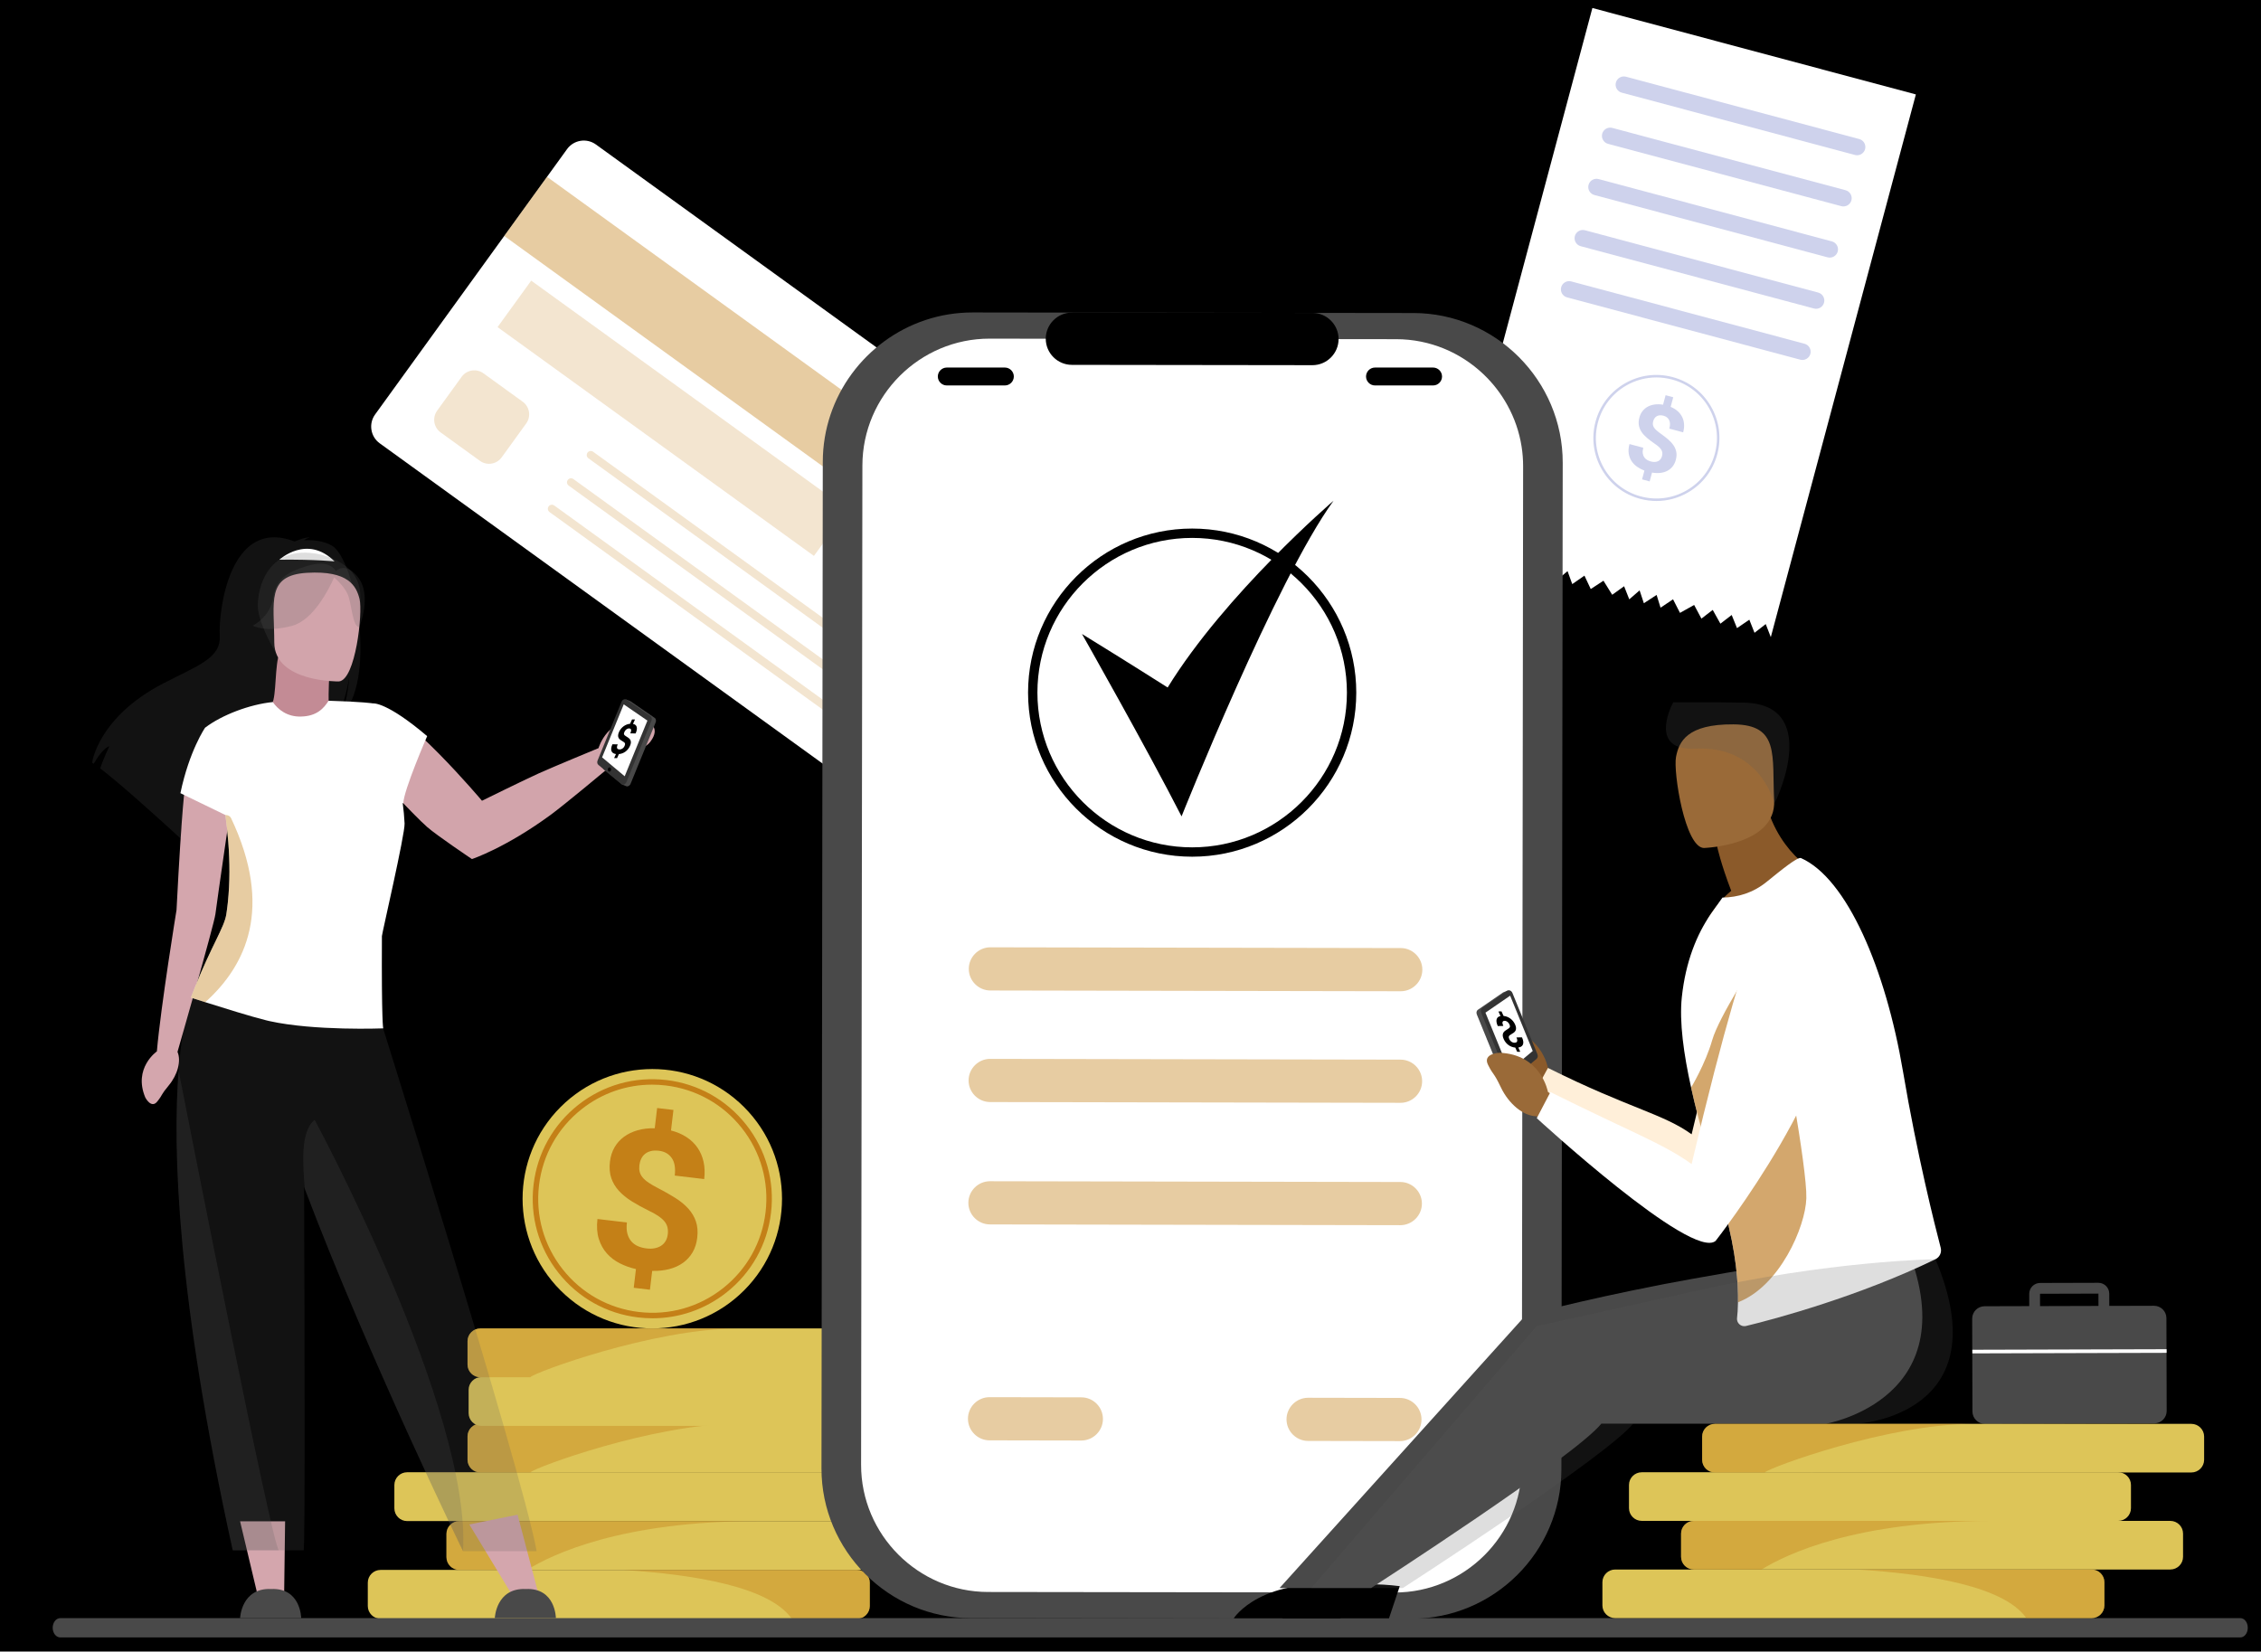 <svg xmlns="http://www.w3.org/2000/svg" viewBox="0 0 2737.46 2000"><defs><style>      .cls-1 {        fill: #dde1f4;      }      .cls-2 {        fill: #ffefd9;      }      .cls-3 {        fill: #ced2ec;      }      .cls-4 {        fill: #494949;      }      .cls-5 {        fill: #fff;      }      .cls-6, .cls-7 {        opacity: .4;      }      .cls-8 {        fill: #c38b95;      }      .cls-9 {        fill: #8b5a2a;      }      .cls-10 {        fill: #d2a4ab;      }      .cls-11 {        fill: #9a6a38;      }      .cls-12 {        fill: #333;      }      .cls-13, .cls-7, .cls-14 {        fill: #c48017;      }      .cls-13, .cls-15 {        opacity: .2;      }      .cls-16 {        fill: #b66c0c;        opacity: .6;      }      .cls-17 {        fill: #d4a6ad;      }      .cls-18 {        fill: #3a3582;      }      .cls-15 {        fill: #5e5e5e;      }      .cls-19 {        fill: #ddc558;      }    </style></defs><g><g id="_&#x421;&#x43B;&#x43E;&#x439;_2" data-name="&#x421;&#x43B;&#x43E;&#x439;_2"><rect y="-1.09" width="2740.32" height="2003.16"></rect><g><g><path class="cls-19" d="M1053.07,1916.57v28.28c0,8.48-6.95,15.43-15.43,15.43H460.74c-8.49,0-15.44-6.95-15.44-15.43v-28.28c0-8.48,6.95-15.43,15.44-15.43h576.91c8.48,0,15.43,6.95,15.43,15.43Z"></path><path class="cls-19" d="M1148.31,1857.43v28.28c0,8.48-6.93,15.43-15.43,15.43h-576.91c-8.48,0-15.43-6.95-15.43-15.43v-28.28c0-8.48,6.95-15.43,15.43-15.43h576.91c8.49,0,15.43,6.95,15.43,15.43Z"></path><path class="cls-19" d="M1173.82,1739.43v28.26c0,8.49-6.95,15.43-15.43,15.43h-576.91c-8.48,0-15.43-6.93-15.43-15.43v-28.26c0-8.49,6.95-15.44,15.43-15.44h576.91c8.48,0,15.43,6.95,15.43,15.44Z"></path><path class="cls-19" d="M1085.24,1798.3v28.26c0,8.49-6.95,15.44-15.43,15.44H492.9c-8.48,0-15.43-6.95-15.43-15.44v-28.26c0-8.49,6.95-15.43,15.43-15.43h576.91c8.48,0,15.43,6.93,15.43,15.43Z"></path><path class="cls-7" d="M1053.07,1916.57v28.28c0,8.48-6.95,15.43-15.43,15.43h-79.06c-26.67-38.39-116.79-53.68-205.04-59.13h284.11c8.48,0,15.43,6.95,15.43,15.43Z"></path><path class="cls-7" d="M917.47,1842.01c-165.26,0-249.28,40.34-279.44,59.13h-82.06c-8.48,0-15.43-6.95-15.43-15.43v-28.28c0-8.48,6.95-15.43,15.43-15.43h361.5Z"></path><path class="cls-7" d="M581.48,1724h311.72c-103.67.54-245.94,53.27-250.9,58.88l-.29.25h-60.53c-8.48,0-15.43-6.93-15.43-15.43v-28.26c0-8.49,6.95-15.44,15.43-15.44Z"></path><path class="cls-19" d="M1173.82,1624.15v28.26c0,8.49-6.95,15.43-15.43,15.43h-576.91c-8.48,0-15.43-6.93-15.43-15.43v-28.26c0-8.49,6.95-15.44,15.43-15.44h576.91c8.48,0,15.43,6.95,15.43,15.44Z"></path><path class="cls-19" d="M1175.13,1683.02v28.26c0,8.49-6.95,15.44-15.43,15.44h-576.91c-8.48,0-15.43-6.95-15.43-15.44v-28.26c0-8.49,6.95-15.43,15.43-15.43h576.91c8.48,0,15.43,6.93,15.43,15.43Z"></path><path class="cls-7" d="M581.48,1608.71h311.72c-103.67.54-245.94,53.27-250.9,58.88l-.29.25h-60.53c-8.48,0-15.43-6.93-15.43-15.43v-28.26c0-8.49,6.95-15.44,15.43-15.44Z"></path></g><g><circle class="cls-19" cx="789.76" cy="1451.64" r="157.06" transform="translate(-795.15 983.62) rotate(-45)"></circle><path class="cls-14" d="M790.04,1596.41c-5.75,0-11.54-.34-17.34-1.02-38.4-4.56-72.72-23.8-96.65-54.16-23.93-30.38-34.61-68.26-30.05-106.64,4.56-38.4,23.8-72.72,54.16-96.65,30.38-23.94,68.24-34.55,106.64-30.05,38.41,4.56,72.73,23.8,96.66,54.16,23.93,30.38,34.59,68.24,30.04,106.64-4.56,38.41-23.8,72.73-54.16,96.66-25.79,20.31-56.98,31.06-89.3,31.06ZM789.48,1313.49c-30.84,0-60.6,10.26-85.2,29.65-28.98,22.83-47.33,55.58-51.68,92.21-4.36,36.64,5.83,72.77,28.66,101.75,22.83,28.98,55.58,47.33,92.21,51.68,36.64,4.34,72.77-5.81,101.75-28.66,28.98-22.82,47.33-55.58,51.68-92.21,4.36-36.64-5.83-72.77-28.66-101.75-22.82-28.98-55.58-47.33-92.21-51.68-5.54-.66-11.06-.99-16.56-.99Z"></path><path class="cls-14" d="M808.48,1494.89c.38-3.21.26-6.09-.35-8.64-.61-2.55-1.83-4.95-3.65-7.18-1.82-2.23-4.26-4.38-7.31-6.45-3.05-2.07-6.82-4.18-11.32-6.34-7.73-3.78-14.7-7.62-20.91-11.49-6.21-3.88-11.42-8.12-15.63-12.72-4.21-4.61-7.29-9.77-9.23-15.51-1.95-5.73-2.48-12.34-1.59-19.83.77-6.49,2.62-12.28,5.56-17.36,2.94-5.07,6.78-9.34,11.53-12.81,4.75-3.47,10.25-6.09,16.51-7.86,6.26-1.77,13.13-2.57,20.62-2.38l2.91-24.53,19.74,2.34-2.95,24.87c6.96,1.76,13.16,4.39,18.58,7.9,5.42,3.51,9.88,7.76,13.38,12.75,3.49,4.99,5.97,10.69,7.42,17.1,1.45,6.41,1.72,13.44.81,21.08l-35.66-4.23c1.09-9.17-.13-16.27-3.67-21.3-3.53-5.03-8.71-7.95-15.54-8.76-3.7-.44-6.95-.3-9.75.41-2.8.71-5.16,1.87-7.1,3.46-1.94,1.59-3.47,3.56-4.58,5.91-1.11,2.35-1.84,4.94-2.17,7.76-.34,2.83-.23,5.44.32,7.82.55,2.39,1.72,4.68,3.5,6.87,1.78,2.19,4.24,4.34,7.37,6.45,3.13,2.12,7.05,4.38,11.77,6.8,7.62,3.93,14.52,7.84,20.69,11.75,6.17,3.91,11.35,8.19,15.56,12.83,4.2,4.64,7.28,9.84,9.23,15.57,1.95,5.74,2.48,12.31,1.6,19.72-.8,6.72-2.69,12.62-5.66,17.69-2.98,5.07-6.84,9.3-11.58,12.69-4.74,3.39-10.27,5.91-16.6,7.56-6.33,1.65-13.23,2.38-20.72,2.19l-2.71,22.81-19.62-2.33,2.69-22.69c-6.75-1.5-13.17-3.77-19.27-6.82-6.1-3.05-11.37-7.02-15.79-11.93-4.42-4.9-7.73-10.82-9.91-17.74-2.18-6.92-2.73-14.97-1.64-24.14l35.66,4.23c-.64,5.43-.42,10.04.67,13.85,1.09,3.81,2.78,6.96,5.07,9.44,2.29,2.48,5.01,4.35,8.15,5.62,3.14,1.26,6.4,2.09,9.78,2.49,3.87.46,7.32.37,10.36-.28,3.04-.65,5.65-1.73,7.83-3.26,2.18-1.52,3.91-3.43,5.18-5.72,1.27-2.29,2.08-4.85,2.41-7.68Z"></path></g><g><polygon class="cls-5" points="2319.6 114.35 2143.97 771.57 2137.83 755.74 2124.25 766.3 2117.97 750.44 2103.05 760.63 2096.61 744.73 2082.94 755.26 2073.65 738.59 2059.96 749.12 2051.15 732.58 2034.02 742.19 2025.6 725.75 2010.47 735.89 2005.71 720.44 1990.27 730.5 1985.11 714.93 1972.61 725.78 1966.36 709.92 1951.95 720.26 1941.36 703.24 1925.96 713.31 1918.33 697.09 1903.58 707.33 1897.88 691.62 1885.1 702.39 1878.31 686.39 1864.45 696.87 1858.2 681.02 1842.82 691.09 1836.47 675.21 1820.97 685.25 1814.84 669.43 1800.94 679.9 1791.9 663.3 1777.49 673.63 1770.16 657.49 1752.33 666.91 1927.95 9.69 2319.6 114.35"></polygon><path class="cls-3" d="M2245.89,187.67l-282.42-75.47c-5.31-1.42-8.49-6.92-7.07-12.23h0c1.42-5.31,6.92-8.49,12.23-7.07l282.42,75.47c5.31,1.42,8.49,6.92,7.07,12.23h0c-1.42,5.31-6.92,8.49-12.23,7.07Z"></path><path class="cls-3" d="M2229.33,249.65l-282.42-75.47c-5.31-1.42-8.49-6.92-7.07-12.23h0c1.42-5.31,6.92-8.49,12.23-7.07l282.42,75.47c5.31,1.42,8.49,6.92,7.07,12.23h0c-1.42,5.31-6.92,8.49-12.23,7.07Z"></path><path class="cls-3" d="M2212.77,311.62l-282.42-75.47c-5.31-1.42-8.49-6.92-7.07-12.23h0c1.42-5.31,6.92-8.49,12.23-7.07l282.42,75.47c5.31,1.42,8.49,6.92,7.07,12.23h0c-1.42,5.31-6.92,8.49-12.23,7.07Z"></path><path class="cls-3" d="M2196.21,373.6l-282.42-75.47c-5.31-1.42-8.49-6.92-7.07-12.23h0c1.42-5.31,6.92-8.49,12.23-7.07l282.42,75.47c5.31,1.42,8.49,6.92,7.07,12.23h0c-1.42,5.31-6.92,8.49-12.23,7.07Z"></path><path class="cls-3" d="M2179.65,435.57l-282.42-75.47c-5.31-1.42-8.49-6.92-7.07-12.23h0c1.42-5.31,6.92-8.49,12.23-7.07l282.42,75.47c5.31,1.42,8.49,6.92,7.07,12.23h0c-1.42,5.31-6.92,8.49-12.23,7.07Z"></path><path class="cls-3" d="M2012.22,552.5c.4-1.51.54-2.89.42-4.15-.12-1.26-.54-2.49-1.25-3.67s-1.73-2.38-3.04-3.58c-1.31-1.19-2.97-2.46-4.97-3.8-3.43-2.34-6.49-4.64-9.19-6.92-2.7-2.28-4.9-4.66-6.59-7.14-1.69-2.49-2.81-5.16-3.34-8.03-.54-2.87-.34-6.06.6-9.57.81-3.05,2.09-5.68,3.85-7.9,1.75-2.22,3.88-3.99,6.38-5.32,2.5-1.33,5.31-2.2,8.42-2.62,3.11-.42,6.44-.32,10,.28l3.07-11.5,9.26,2.47-3.12,11.67c3.2,1.32,5.98,3,8.32,5.04,2.35,2.05,4.18,4.38,5.51,7,1.32,2.62,2.11,5.51,2.37,8.67.25,3.16-.1,6.53-1.06,10.11l-16.73-4.47c1.15-4.3,1.05-7.77-.29-10.41-1.34-2.64-3.61-4.39-6.82-5.25-1.74-.46-3.3-.62-4.68-.47-1.38.15-2.59.54-3.63,1.16-1.03.63-1.9,1.46-2.59,2.51-.69,1.04-1.22,2.23-1.57,3.56-.35,1.33-.48,2.58-.38,3.76.1,1.18.5,2.35,1.2,3.52.7,1.17,1.73,2.36,3.07,3.58,1.35,1.22,3.06,2.57,5.15,4.05,3.37,2.4,6.39,4.74,9.07,7.03,2.67,2.29,4.85,4.69,6.54,7.19,1.69,2.51,2.8,5.19,3.34,8.06.54,2.87.34,6.04-.59,9.52-.84,3.15-2.15,5.84-3.92,8.05-1.77,2.22-3.9,3.97-6.4,5.26-2.49,1.29-5.31,2.12-8.44,2.47-3.13.35-6.48.23-10.04-.38l-2.86,10.7-9.2-2.46,2.84-10.64c-3.12-1.18-6.03-2.7-8.73-4.58-2.7-1.87-4.94-4.13-6.72-6.78-1.77-2.64-2.94-5.69-3.51-9.14-.57-3.45-.28-7.33.87-11.63l16.73,4.47c-.68,2.54-.89,4.76-.63,6.66.26,1.89.85,3.51,1.77,4.85.92,1.34,2.09,2.42,3.51,3.24,1.41.82,2.91,1.44,4.49,1.86,1.81.48,3.47.68,4.96.58,1.49-.1,2.81-.44,3.96-1.02,1.15-.58,2.1-1.37,2.86-2.37.76-1.01,1.32-2.17,1.68-3.5Z"></path><path class="cls-3" d="M2005.58,606.69c-6.61,0-13.26-.87-19.82-2.62-19.69-5.26-36.15-17.87-46.35-35.52-10.2-17.64-12.92-38.2-7.66-57.89h0c5.26-19.69,17.87-36.15,35.51-46.35,17.64-10.2,38.2-12.92,57.89-7.66,19.69,5.26,36.15,17.87,46.35,35.52,10.2,17.64,12.92,38.2,7.66,57.89-5.26,19.69-17.87,36.15-35.51,46.35-11.77,6.8-24.83,10.28-38.07,10.28ZM2005.34,457.07c-12.71,0-25.26,3.34-36.55,9.87-16.94,9.8-29.05,25.6-34.1,44.51h0c-5.05,18.91-2.44,38.65,7.36,55.59,9.8,16.94,25.6,29.05,44.51,34.11,18.9,5.05,38.65,2.44,55.59-7.36,16.94-9.8,29.05-25.6,34.11-44.51,5.05-18.91,2.44-38.65-7.36-55.59-9.8-16.94-25.6-29.05-44.51-34.11-6.3-1.68-12.69-2.52-19.03-2.52Z"></path></g><path class="cls-4" d="M2712.39,1959.51H73c-5.05,0-9.19,5.24-9.19,11.63v.13c0,6.4,4.13,11.63,9.19,11.63h2639.39c4.97,0,9.03-5.14,9.03-11.43v-.54c0-6.29-4.06-11.43-9.03-11.43Z"></path><g><path class="cls-5" d="M1045.33,960.38l-585.62-423.56c-11.13-8.05-13.64-23.73-5.6-34.86l232.47-321.42c8.05-11.13,23.73-13.64,34.86-5.6l585.62,423.56c11.13,8.05,13.64,23.73,5.6,34.86l-232.47,321.42c-8.05,11.13-23.73,13.64-34.86,5.6Z"></path><rect class="cls-7" x="563.11" y="432.15" width="772.67" height="88.38" transform="translate(459.29 -466.05) rotate(35.88)"></rect><rect class="cls-13" x="577.97" y="471.75" width="472.76" height="69.49" transform="translate(451.33 -381.15) rotate(35.88)"></rect><path class="cls-13" d="M581.07,558.07l-47.58-34.41c-8.44-6.11-10.34-17.9-4.23-26.34l29.68-41.04c6.11-8.44,17.9-10.34,26.34-4.23l47.58,34.41c8.44,6.11,10.34,17.9,4.23,26.34l-29.68,41.04c-6.11,8.44-17.9,10.34-26.34,4.23Z"></path><g><path class="cls-13" d="M1092.63,829.99l-380.22-275c-2.19-1.58-2.68-4.64-1.1-6.83h0c1.58-2.19,4.64-2.68,6.83-1.1l380.22,275c2.19,1.58,2.68,4.64,1.1,6.83h0c-1.58,2.19-4.64,2.68-6.83,1.1Z"></path><path class="cls-13" d="M1068.72,863.05l-380.22-275c-2.19-1.58-2.68-4.64-1.1-6.83h0c1.58-2.19,4.64-2.68,6.83-1.1l380.22,275c2.19,1.58,2.68,4.64,1.1,6.83h0c-1.58,2.19-4.64,2.68-6.83,1.1Z"></path><path class="cls-13" d="M1045.55,895.08l-380.22-275c-2.19-1.58-2.68-4.64-1.1-6.83h0c1.58-2.19,4.64-2.68,6.83-1.1l380.22,275c2.19,1.58,2.68,4.64,1.1,6.83h0c-1.58,2.19-4.64,2.68-6.83,1.1Z"></path></g></g><g><path class="cls-10" d="M779.33,871.88c-43.64-5.61-54.66,34.09-54.66,34.09,0,0-54.19,22.35-72.51,30.62-16.96,7.66-68.62,33.09-68.62,33.09,0,0-96.08-114.15-132.4-117.12l6.22,87.22s42.78,46.69,59.83,61.72c11.46,10.1,54.19,38.81,54.19,38.81,0,0,40.41-13.32,95.18-53.45,17.19-12.6,66.26-53.64,66.26-53.64,13.45,1.86,25.22-1.65,36.07-17.17,10.85-15.52,13.83-9.56,20.73-21.11,9.35-15.67-5.28-21.5-10.29-23.07Z"></path><polygon class="cls-17" points="290.68 1842.27 312.03 1932.18 344.01 1932 345.18 1842.27 290.68 1842.27"></polygon><path class="cls-4" d="M328.25,1924.25c-36.18-1.56-37.56,35.23-37.56,35.23h73.96s-.23-36.79-36.4-35.23Z"></path><polygon class="cls-17" points="568.23 1846.1 620.42 1932.18 652.4 1932 626.65 1834.26 568.23 1846.1"></polygon><path class="cls-4" d="M636.63,1924.25c-36.18-1.56-37.56,35.23-37.56,35.23h73.96s-.23-36.79-36.4-35.23Z"></path><path class="cls-15" d="M401.75,660.69c-11.04-6.27-24.27-6.96-33.52-6.41,2.38-2.46,7.07-3.36,7.07-3.36-5.74-.85-18.55,4.84-18.55,4.84-79.82-30.76-92.36,86.77-90.69,114.07,1.66,27.3-26.82,36.22-68.35,57.73-79.23,41.05-86.19,96.01-86.19,96.01.62.36,1.26.78,1.95,1.25,3.93-6.66,12.02-19.17,18.85-21.05-.26.61-8.06,17.22-10.98,26.74,23.37,17.78,67.1,57.18,97.58,85.11-.14-5.46.08-13.21,2.08-17.3l3.77,22.67c16.31,14.99,27.55,25.54,27.55,25.54-2.01-22.06,99.79-138.5,152.9-173.37,12.93-19.04,17.52-52.66,17.87-55.31-2.23,26.66-6.79,41.62-10.87,50.04,44.98-41.39,18.79-190.57-10.47-207.2Z"></path><path class="cls-8" d="M402.07,874.88c-7.38-3.44-2.83-66.25-2.83-66.25l-62.53-12.39c-4.34,20.57-2.07,56.52-9.83,58.06-.25.05,11.73,23.83,30.05,28.83,19.5,5.32,45.41-8.12,45.14-8.25Z"></path><path class="cls-5" d="M338.24,677.78s33.66-31.08,66.81,2.1c0,0-22.11-2.54-66.81-2.1Z"></path><path class="cls-15" d="M334.13,790.52s-17.31-27.34-21.46-50.73c-2.97-16.69,5.54-78.57,67.72-69.66,0,0,18.06,1.78,35.03,13.25,13.5,9.12,32.98,28.8,11.2,82.8l-5.66,18.24-86.83,6.1Z"></path><path class="cls-15" d="M450.09,1201.31h-150.63c.03.27.07.55.1.81l-65.74.79s-12.27,24.34-17.6,93.63c-7.37,95.68-1.95,274.02,65.57,580.88h85.78c1.89,0,1.34-245.04.59-440.08.3.8.6,1.59.9,2.38,77.74,205.33,191.55,438.69,191.55,438.69h89.15c-18.56-101.24-199.66-677.1-199.66-677.1Z"></path><path class="cls-17" d="M282.13,958.2l-58-6.23s-3.79,20.85-10.41,150.01c0,0-18.93,115.63-23.8,171.24,0,0-28.95,20.11-14.04,55.77,0,0,7.18,14.16,14.54,4.91,7.36-9.25,3.38-6.8,14-19.61,10.62-12.8,15.19-29.56,10.49-40.52,0,0,44.44-154.48,45.89-166.76,1.44-12.28,21.33-148.82,21.33-148.82Z"></path><path class="cls-15" d="M560.6,1878.41s-113.81-233.36-191.55-438.69c-2.21-28.46-5.93-69.34,11.92-83.55,0,0,189.62,351.1,179.63,522.24Z"></path><path class="cls-5" d="M462.39,1133.63c-.52,104.7,1.58,111.69,1.58,111.69,0,0-83.44,3.31-137.97-8.85-1.18-.26-2.51-.66-3.82-.92-18.23-4.49-52.81-15.31-73.68-21.92-10.43-3.3-17.43-5.54-17.43-5.54,1.58-4.23,3.18-8.32,4.76-12.16,20.33-50.83,35.78-73.01,38.15-88.59.17-1.09.32-2.17.48-3.27.31-2.18.6-4.37.87-6.55.12-1.08.24-2.15.37-3.23.04-.34.08-.7.11-1.05,2.64-24.69,2.44-49.75.56-73.7-.85-11.21-2.08-22.14-3.55-32.63l-1.84-.89-52.55-25.49c10.71-51.47,29.93-79.38,29.93-79.38.08-.03.16-.08.22-.11,20.09-15.25,53.92-28.1,81.7-30.86,6.33,9.11,17.53,18.07,34.16,17.55,19.27-.4,27.75-10.16,33.42-19.14,41.59,1.19,53.31,3.16,53.31,3.16.01.01.02.03.03.06,1.07-.16,17.28-1.72,65.98,39.65,0,0-28.53,65.51-28.88,81.36l-.76-.57c1.11,8.33,1.91,16.7,2.31,24.99.52,13.2-27.46,133.49-27.46,136.38Z"></path><path class="cls-15" d="M337.58,1877.42h-55.79c-67.52-306.86-72.93-485.19-65.57-580.88,16.75,85.27,112.46,571.18,121.36,580.88Z"></path><path class="cls-7" d="M248.51,1213.64c-10.43-3.3-17.43-5.54-17.43-5.54,1.58-4.23,3.18-8.32,4.76-12.16,20.33-50.83,35.78-73.01,38.15-88.59.17-1.08.32-2.16.48-3.27.31-2.15.6-4.33.87-6.55.13-1.07.26-2.15.37-3.23.04-.34.08-.7.11-1.05,2.64-24.69,2.44-49.75.56-73.7-.85-11.21-2.08-22.14-3.55-32.63,0,0,5.03-.2,6.94,3.83,51.62,108.92,18.13,178.52-31.25,222.88Z"></path><path class="cls-10" d="M410.27,825.2s-78.13,1.29-78.19-47.38c-.05-48.67-10.17-81.28,39.71-84.16,49.88-2.88,59.6,15.68,63.57,31.92,3.97,16.24-4.77,98.03-25.09,99.62Z"></path><path class="cls-15" d="M433.03,698.51c-12.06-14.61-21.18-11.44-26.29-7.05-7.41-11.08-21.86-10.26-35.73-5.85-18.24,5.79-36.93,12.88-40.12,37.3-3.12,23.94-24.81,34.74-24.81,34.74,0,0,14.24,8.8,47.07.35,25.84-6.64,44.59-43.42,51.4-58.79,4.65,4.13,14.45,13.68,17.39,23.02,3.9,12.39,5.65,37.91,13.08,37.04,0,0,16.12-38.81-2-60.76Z"></path><g><path class="cls-4" d="M792.64,869.31l-29.11-19.99c-.25-.17-.51-.3-.78-.39l-.02-.02-4.96-2.01-27.32,84.35,22.94,18.86,4.7,1.93s0,0,.01,0l.06.03h0c1.9.76,4.32-.46,5.33-2.94l30.32-74.31c.87-2.13.37-4.46-1.18-5.52Z"></path><path class="cls-12" d="M724.47,926.25l27.78,23.25c1.96,1.64,5.01.44,6.18-2.43l30.32-74.31c.87-2.13.37-4.46-1.18-5.52l-29.11-19.99c-1.98-1.36-4.82-.11-5.94,2.62l-28.99,71.04c-.82,2-.43,4.19.93,5.33Z"></path><polygon class="cls-5" points="728.98 917.14 756.34 940.04 783.84 872.65 755.17 852.96 728.98 917.14"></polygon><path d="M739.77,932.64c.38-1.35-.16-2.8-1.21-3.23-1.05-.43-2.21.32-2.59,1.68-.38,1.35.16,2.8,1.21,3.23,1.05.43,2.21-.32,2.59-1.68Z"></path><path d="M756.16,903.4c.31-.69.51-1.3.58-1.83.08-.53.02-1.01-.15-1.44-.18-.43-.48-.84-.9-1.21-.42-.37-.98-.74-1.67-1.09-1.18-.63-2.21-1.29-3.09-1.98-.89-.68-1.55-1.47-2-2.35-.45-.88-.64-1.91-.58-3.09.06-1.17.46-2.57,1.19-4.17.63-1.4,1.42-2.66,2.36-3.81.94-1.14,1.99-2.13,3.15-2.97,1.16-.84,2.4-1.52,3.72-2.03,1.32-.52,2.68-.84,4.08-.96l2.4-5.27,3.56.06-2.43,5.34c1.19.22,2.16.64,2.92,1.26.76.63,1.29,1.43,1.57,2.41.29.98.33,2.14.12,3.46-.21,1.33-.68,2.81-1.43,4.46l-6.43-.11c.9-1.97,1.2-3.45.91-4.44-.29-.99-1.05-1.49-2.28-1.52-.67-.01-1.29.09-1.88.3-.58.21-1.12.51-1.6.89-.49.38-.92.83-1.31,1.36-.39.52-.72,1.09-.99,1.7-.28.61-.45,1.16-.53,1.65-.08.5-.03.95.15,1.38.17.42.48.83.91,1.21.43.38,1.01.77,1.72,1.18,1.15.66,2.16,1.34,3.03,2.04.87.69,1.53,1.49,1.98,2.38.45.89.64,1.93.58,3.1-.06,1.17-.46,2.56-1.18,4.15-.66,1.44-1.46,2.74-2.4,3.88-.95,1.14-1.99,2.13-3.15,2.95-1.15.82-2.39,1.48-3.71,1.97-1.32.49-2.68.8-4.09.92l-2.23,4.9-3.54-.06,2.22-4.88c-1.16-.17-2.21-.51-3.14-1.02-.93-.51-1.62-1.24-2.09-2.18-.47-.94-.65-2.12-.54-3.55.11-1.42.61-3.12,1.5-5.09l6.43.11c-.53,1.17-.84,2.14-.91,2.93-.08.78,0,1.41.25,1.89.25.48.62.81,1.12,1.01.5.2,1.05.3,1.66.31.7.01,1.36-.08,1.98-.29.62-.2,1.2-.49,1.73-.86.53-.37,1-.81,1.41-1.33.41-.51.76-1.08,1.03-1.68Z"></path></g></g><path class="cls-4" d="M1709.12,1960.22l-533.68-.7c-99.6-.12-180.98-81.72-180.85-181.31l1.59-1218.98c.11-79.64,52.29-147.62,124.1-171.6,18.01-6.03,37.26-9.27,57.22-9.25h2.74s117.57.16,117.57.16l291.24.37c.06,0,.11,0,.17,0l121.96.16c99.6.12,180.98,81.72,180.85,181.31l-1.59,1218.98c-.14,99.6-81.72,180.97-181.32,180.84Z"></path><path class="cls-5" d="M1688.49,1928.5l-492.33-.64c-84.59-.12-153.71-69.42-153.61-154.02l.83-641.86.13-89.09.09-71.4.33-258.59.17-127.74.03-21.44c.11-84.6,69.42-153.73,154.01-153.62l99.98.14,152.73.2,239.63.31c40.85.05,78.08,16.23,105.65,42.48,11.51,10.95,21.35,23.66,29.04,37.69,8.4,15.25,14.27,32.06,17.06,49.84,1.23,7.82,1.86,15.83,1.85,23.99l-1.58,1210.13c-.11,84.6-69.41,153.72-154.01,153.61Z"></path><path d="M1588.97,442.22l-291.24-.38c-17.4-.02-31.63-14.28-31.6-31.69h0c.02-17.41,14.28-31.63,31.69-31.6l291.24.38c17.41.02,31.63,14.28,31.6,31.69h0c-.02,17.4-14.28,31.63-31.69,31.6Z"></path><g class="cls-6"><path class="cls-14" d="M1695.87,1200.39l-496.83-.93c-14.38-.03-26.13-11.82-26.1-26.2h0c.03-14.38,11.82-26.13,26.2-26.1l496.83.92c14.38.03,26.13,11.82,26.1,26.2h0c-.03,14.38-11.82,26.13-26.2,26.1Z"></path><path class="cls-14" d="M1695.62,1335.49l-496.83-.93c-14.38-.03-26.13-11.82-26.1-26.2h0c.03-14.38,11.82-26.13,26.2-26.1l496.83.93c14.38.03,26.13,11.82,26.1,26.2h0c-.03,14.38-11.82,26.13-26.2,26.1Z"></path><path class="cls-14" d="M1695.35,1483.67l-496.83-.93c-14.38-.03-26.13-11.82-26.1-26.2h0c.03-14.38,11.82-26.13,26.2-26.1l496.83.93c14.38.03,26.13,11.82,26.1,26.2h0c-.03,14.38-11.82,26.13-26.2,26.1Z"></path><path class="cls-14" d="M1309.16,1744.44l-111.13-.21c-14.38-.03-26.13-11.82-26.1-26.2h0c.03-14.38,11.82-26.13,26.2-26.1l111.13.21c14.38.03,26.13,11.82,26.1,26.2h0c-.03,14.38-11.82,26.13-26.2,26.1Z"></path><path class="cls-14" d="M1694.86,1745.16l-111.13-.21c-14.38-.03-26.13-11.82-26.1-26.2h0c.03-14.38,11.82-26.13,26.2-26.1l111.13.21c14.38.03,26.13,11.82,26.1,26.2h0c-.03,14.38-11.82,26.13-26.2,26.1Z"></path></g><path d="M1443.39,1037.45c-109.56,0-198.69-89.13-198.69-198.69s89.13-198.69,198.69-198.69,198.69,89.13,198.69,198.69-89.13,198.69-198.69,198.69ZM1443.39,651.4c-103.31,0-187.36,84.05-187.36,187.36s84.05,187.36,187.36,187.36,187.36-84.05,187.36-187.36-84.05-187.36-187.36-187.36Z"></path><path d="M1309.96,767.7s78.59,138.67,120.6,220.92c0,0,114.18-286.35,184.01-382.24,0,0-130.64,112.08-200.86,226.17,0,0-46.98-29.93-103.75-64.84Z"></path><g id="man"><path class="cls-9" d="M1893.55,1307.05l-19.41-13.81s-8.01-45.54-58.68-47.41c0,0-20.81.76-13.85,14.61,6.96,13.85,6.24,7.77,15.64,27.46,9.4,19.7,26.83,34.36,42.48,34.79l16.77,7.31,17.06-22.96Z"></path><path class="cls-2" d="M1874.15,1293.24l-13.52,24.77s187.87,173.01,216.54,148.6c0,0,161.85-206.53,141.25-315.29-18.62-98.34-58.71-101.38-66.2-101.05-.8.03-1.23.1-1.23.1,0,0-22.74-16.88-102.89,323.24-34.44-24.9-75.43-31.3-173.96-80.38Z"></path><g><path class="cls-4" d="M2387.77,1596.92l.32,112.36c.02,8.3,6.77,15,15.07,14.98l205.12-.59c8.3-.02,15-6.77,14.98-15.07l-.32-112.36c-.02-8.3-6.77-15-15.06-14.98l-54.11.15-.04-14.81c-.02-7.27-5.96-13.18-13.23-13.16l-70.5.2c-7.28.02-13.18,5.96-13.16,13.23l.04,14.81-54.11.15c-8.3.02-15,6.77-14.98,15.06ZM2540.68,1581.46l-70.74.2-.04-14.81c0-.07.05-.12.12-.12l70.5-.2c.07,0,.12.05.12.12l.04,14.81Z"></path><rect class="cls-5" x="2387.88" y="1634.35" width="235.17" height="4.4" transform="translate(5015.6 3265.94) rotate(179.84)"></rect></g><path d="M1635.98,1920.79l-13.02,38.92h-129.21s33.05-52.5,142.23-38.92Z"></path><path class="cls-9" d="M2096.03,1078.73c-12.79-33.35-17.08-53.77-17.08-53.77l55.91-67.19c12.39,74.43,66.92,100.46,66.92,100.46,0,0-80.11,61.65-134.76,55.77,0,0,9.4-18.72,29.02-35.27Z"></path><path class="cls-11" d="M2062.99,1026.9s87.72-2.97,85.02-57.56c-2.69-54.6,6.82-91.75-49.3-92.16-56.12-.41-65.96,20.96-69.5,39.4-3.54,18.44,10.88,109.69,33.77,110.33Z"></path><path class="cls-15" d="M2148.19,973.1s-15.99-70.64-95.62-66.48c-54.54,2.85-31.36-47.87-26.72-56.09,0,0,42.05-.42,85.32.34,90.83,1.6,44.08,109.83,37.01,122.23Z"></path><path d="M1694.73,1920.79l-13.02,38.92h-129.21s33.05-52.5,142.23-38.92Z"></path><path class="cls-4" d="M2306.64,1505.05s-219.55,35.88-292.83,50.15c-107.98,21.02-166.94,37.9-166.94,37.9l-297.68,330.01h110.75s247.25-159.59,278.85-199.11h272.26s175.29-30.01,95.6-218.95Z"></path><path class="cls-5" d="M2343.31,1524.89c-91.83,44.73-194.31,72.47-229.33,80.83-2.09.5-4.13.22-5.88-.61-3.24-1.54-5.44-5.01-5-9,.5-4.47,1-10.84,1.13-19.07.41-22.81-2.07-59.93-15.98-110.56-.03-.1-.05-.18-.08-.28-6.12-22.26-14.77-50.49-23.3-80.9-.07-.25-.13-.5-.2-.75-6.14-21.88-12.2-44.85-17.19-67.5l-.02-.1c-8.88-40.15-14.42-79.29-11.22-109.43,4.61-43.14,18.14-76.05,35.2-100.85.13,0,13.91-19.7,14.01-19.72,18.61-.32,36.85-5.59,53.44-19.02,18.14-14.7,37.64-30.61,41.63-28.83,55.72,24.68,102.59,134.51,123.49,258.34,17.1,101.26,38.46,186.08,45.68,213.61,1.44,5.54-1.21,11.32-6.37,13.83Z"></path><g><path class="cls-4" d="M1789.3,1222.81l30.37-20.86c.26-.18.53-.31.81-.41l5.14-2.1,28.57,88.01-24.45,19.79-4.39,1.91s0,0-.01,0l-.06.03h0c-1.98.8-4.51-.48-5.57-3.07l-31.64-77.54c-.91-2.22-.39-4.65,1.23-5.76Z"></path><path class="cls-12" d="M1860.43,1282.22l-28.99,24.26c-2.04,1.71-5.23.46-6.45-2.54l-31.64-77.53c-.91-2.22-.39-4.65,1.23-5.76l30.37-20.86c2.07-1.42,5.03-.12,6.2,2.73l30.25,74.13c.85,2.09.45,4.37-.97,5.57Z"></path><polygon class="cls-5" points="1855.72 1272.71 1827.18 1296.61 1798.48 1226.29 1828.4 1205.75 1855.72 1272.71"></polygon><path class="cls-18" d="M1844.47,1288.88c-.4-1.41.17-2.92,1.26-3.37,1.09-.45,2.3.34,2.7,1.75.4,1.41-.17,2.92-1.26,3.37-1.09.45-2.3-.34-2.7-1.75Z"></path><path d="M1828.45,1260.14c.43.54.92,1,1.47,1.39.55.39,1.15.69,1.8.9s1.34.31,2.07.3c.63-.01,1.21-.12,1.74-.33.52-.21.91-.56,1.17-1.06.26-.5.34-1.15.26-1.97-.08-.82-.4-1.84-.95-3.05l6.71-.11c.93,2.06,1.46,3.82,1.57,5.31.11,1.48-.08,2.72-.56,3.7-.49.98-1.22,1.74-2.18,2.28-.97.53-2.06.89-3.27,1.06l2.31,5.09-3.69.06-2.33-5.11c-1.46-.13-2.89-.45-4.27-.96-1.38-.51-2.67-1.2-3.87-2.06-1.2-.86-2.3-1.89-3.28-3.08-.99-1.19-1.82-2.54-2.51-4.05-.76-1.66-1.17-3.1-1.23-4.33s.14-2.3.6-3.23c.47-.93,1.16-1.76,2.07-2.48.91-.72,1.97-1.43,3.17-2.12.74-.43,1.34-.84,1.79-1.23.45-.4.77-.82.95-1.26.18-.44.23-.92.15-1.44-.08-.52-.26-1.09-.55-1.73-.29-.63-.63-1.22-1.04-1.77-.4-.55-.86-1.02-1.37-1.41-.51-.4-1.07-.71-1.67-.93-.61-.22-1.26-.33-1.96-.32-1.29.02-2.08.55-2.38,1.58-.3,1.03.01,2.58.95,4.63l-6.71.11c-.78-1.71-1.28-3.26-1.49-4.65-.22-1.39-.18-2.59.12-3.61.3-1.02.85-1.86,1.64-2.51.8-.65,1.81-1.09,3.05-1.32l-2.54-5.58,3.72-.06,2.5,5.5c1.46.13,2.88.47,4.26,1,1.38.54,2.67,1.25,3.88,2.12,1.21.88,2.3,1.91,3.28,3.1.98,1.19,1.8,2.52,2.46,3.97.76,1.68,1.18,3.13,1.24,4.35.07,1.23-.14,2.3-.61,3.22-.47.92-1.17,1.74-2.09,2.46-.92.71-2,1.4-3.23,2.06-.72.37-1.3.76-1.74,1.14-.44.39-.75.81-.94,1.26-.18.45-.24.95-.16,1.5.08.55.28,1.19.61,1.91.29.63.65,1.22,1.08,1.76Z"></path></g><path class="cls-11" d="M1893.55,1336.1l-19.41-13.81s-8.01-45.54-58.68-47.41c0,0-20.81.76-13.85,14.61,6.96,13.85,6.24,7.77,15.64,27.46,9.4,19.7,26.83,34.36,42.48,34.79l16.77,7.31,17.06-22.96Z"></path><path class="cls-16" d="M2186.98,1451.18c-1.03,34.82-32.5,106.59-82.74,125.86.41-22.81-2.07-59.93-15.98-110.56-.03-.1-.05-.18-.08-.28-6.12-22.26-14.77-50.49-23.3-80.9l92.23-134.13s30.97,162.37,29.88,200Z"></path><path class="cls-15" d="M2343.31,1524.89s-128.02,1.62-293.55,39.15c-60.63,13.75-189.27,41.92-189.27,41.92l-272.81,317.13h110.75s247.25-159.59,278.85-199.11h272.26s173.46-10.17,93.77-199.1Z"></path><path class="cls-16" d="M2182,1226s-66.39,133.35-73.59,140.53c-5.74,5.74-32.98,14.66-43.73,18.03-6.14-21.88-12.2-44.85-17.19-67.5l-.02-.1s17.25-28.43,25.54-57.36c8.3-28.91,52.93-96.66,52.93-96.66l34.49,22.69,21.58,40.38Z"></path><path class="cls-5" d="M1877.15,1322.47l-16.53,31.61s187.87,173.01,216.54,148.6c0,0,161.85-206.53,141.25-315.29-18.62-98.34-58.71-101.38-66.2-101.05-.8.03-1.23.1-1.23.1,0,0-22.74-16.88-102.89,323.24-34.44-24.9-72.43-38.14-170.96-87.22Z"></path></g><path class="cls-14" d="M2192.63,1782.87h4.95c-4.27.14-6.59.25-6.59.25l1.65-.25Z"></path><g><path class="cls-19" d="M2547.86,1916v28.16c0,8.44-6.95,15.36-15.43,15.36h-576.91c-8.49,0-15.44-6.92-15.44-15.36v-28.16c0-8.45,6.95-15.36,15.44-15.36h576.91c8.48,0,15.43,6.92,15.43,15.36Z"></path><path class="cls-19" d="M2643.09,1857.12v28.16c0,8.45-6.93,15.36-15.43,15.36h-576.91c-8.48,0-15.43-6.92-15.43-15.36v-28.16c0-8.45,6.95-15.36,15.43-15.36h576.91c8.49,0,15.43,6.92,15.43,15.36Z"></path><path class="cls-19" d="M2668.6,1739.63v28.14c0,8.46-6.95,15.36-15.43,15.36h-576.91c-8.48,0-15.43-6.9-15.43-15.36v-28.14c0-8.46,6.95-15.37,15.43-15.37h576.91c8.48,0,15.43,6.92,15.43,15.37Z"></path><path class="cls-19" d="M2580.02,1798.24v28.14c0,8.46-6.95,15.37-15.43,15.37h-576.91c-8.48,0-15.43-6.92-15.43-15.37v-28.14c0-8.46,6.95-15.36,15.43-15.36h576.91c8.48,0,15.43,6.9,15.43,15.36Z"></path><path class="cls-7" d="M2547.86,1916v28.16c0,8.44-6.95,15.36-15.43,15.36h-79.06c-26.67-38.23-116.79-53.45-205.04-58.88h284.11c8.48,0,15.43,6.92,15.43,15.36Z"></path><path class="cls-7" d="M2412.25,1841.76c-165.26,0-249.27,40.17-279.44,58.88h-82.06c-8.48,0-15.43-6.92-15.43-15.36v-28.16c0-8.45,6.95-15.36,15.43-15.36h361.5Z"></path><path class="cls-7" d="M2076.26,1724.25h311.72c-103.67.54-245.94,53.04-250.9,58.63l-.29.25h-60.53c-8.48,0-15.43-6.9-15.43-15.36v-28.14c0-8.46,6.95-15.37,15.43-15.37Z"></path></g><path class="cls-1" d="M2511.27,1724c-1.15.01-2.34.01-3.6,0h3.6Z"></path><path d="M1216.63,466.77h-70.34c-5.96,0-10.84-4.88-10.84-10.84h0c0-5.96,4.88-10.84,10.84-10.84h70.34c5.96,0,10.84,4.88,10.84,10.84h0c0,5.96-4.88,10.84-10.84,10.84Z"></path><path d="M1735.08,466.77h-70.34c-5.96,0-10.84-4.88-10.84-10.84h0c0-5.96,4.88-10.84,10.84-10.84h70.34c5.96,0,10.84,4.88,10.84,10.84h0c0,5.96-4.88,10.84-10.84,10.84Z"></path></g></g></g></svg>